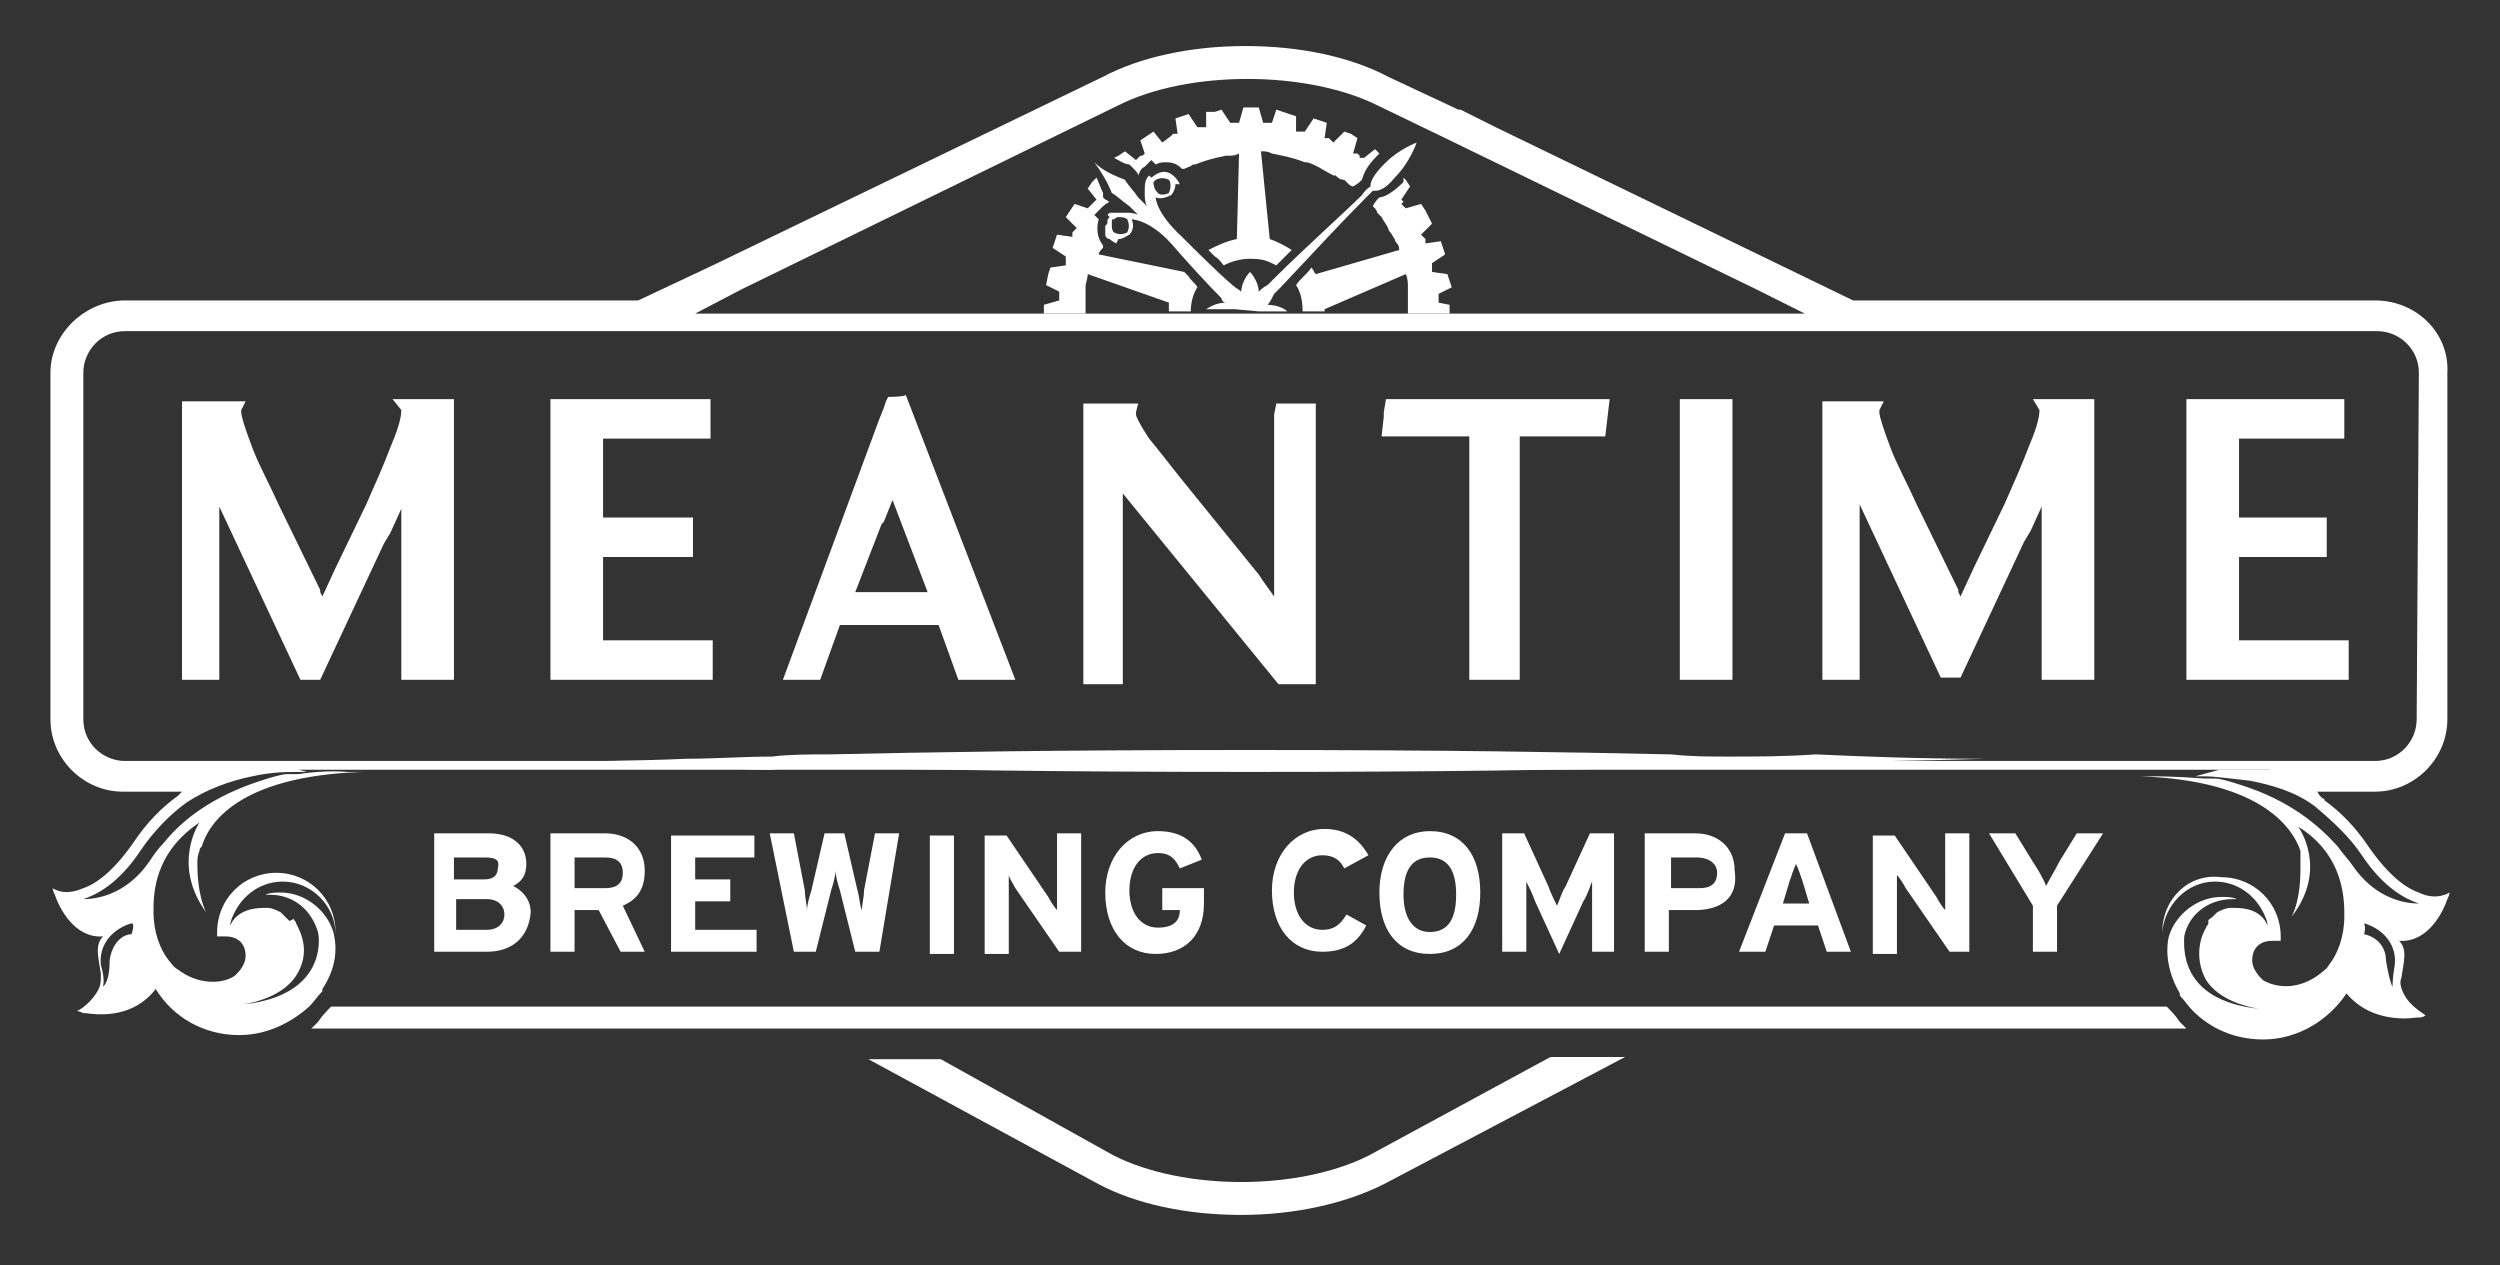 <svg xmlns="http://www.w3.org/2000/svg" id="Isolation_Mode" viewBox="0 0 114 57.7"><rect x="0" y="0" width="114" height="57.7" fill="#333333" stroke="none"/><style>.st0{fill:#fff}</style><path d="M62.4 52.7c-1.6.8-3.7 1.2-5.8 1.2s-4.2-.4-5.8-1.2l-7.9-4.4h-3.3L50.1 54c1.7.9 4 1.4 6.5 1.4 2.4 0 4.7-.5 6.5-1.4l11-5.8h-3.4zM22.2 41h-1.4v1.4h1.4c.5 0 .8-.3.8-.7s-.3-.7-.8-.7m-.1-1.9h-1.4v1h1.4c.4 0 .6-.2.6-.5.1-.4-.1-.5-.6-.5m.1 4.3h-2.4V38h2.5c1 0 1.7.5 1.7 1.4 0 .5-.2.8-.6 1 .4.2.8.6.8 1.2-.1 1.2-.9 1.8-2 1.8m5.4-4.3h-1.4v1.4h1.4c.5 0 .8-.2.8-.7s-.3-.7-.8-.7m.7 4.3-1-1.9h-1.1v1.9h-1.1V38h2.5c1 0 1.8.6 1.8 1.7 0 .8-.3 1.3-1 1.6l1 2.1zm2.3 0v-5.3h3.8v1h-2.7v1h1.6v1h-1.6v1.3h2.8v1zm9.5 0H39l-.7-2.8c-.1-.3-.2-.7-.2-.9 0 .2-.1.6-.2.9l-.7 2.8h-1L35.1 38h1.1l.5 2.6c0 .3.1.7.1.9 0-.2.1-.6.2-.9l.6-2.6h.9l.6 2.6c.1.3.1.7.2.9 0-.2.1-.6.1-.9l.5-2.6H41zm2.3-5.3h1.1v5.4h-1.1zm5.9 5.3-2-2.9c-.1-.2-.3-.5-.3-.6v3.6h-1.1v-5.4h1l1.9 2.8c.1.2.3.5.4.6V38h1.1v5.4zm4.4.1c-1.4 0-2.3-1.1-2.3-2.8 0-1.6 1-2.8 2.4-2.8 1.1 0 1.7.5 2 1.3l-1 .4c-.2-.4-.4-.7-1-.7-.8 0-1.3.7-1.3 1.7s.5 1.7 1.3 1.7c.7 0 1-.3 1-.8H53v-1h1.9v.7c0 1.5-.9 2.3-2.2 2.3m8.6-3.9c-.2-.4-.5-.6-1-.6-.8 0-1.3.7-1.3 1.7s.5 1.7 1.3 1.7c.5 0 .8-.2 1.1-.7l.9.5c-.4.8-1 1.2-2 1.2-1.4 0-2.3-1.1-2.3-2.8 0-1.6 1-2.8 2.4-2.8 1 0 1.6.5 2 1.2zm3.9-.5c-.9 0-1.2.7-1.2 1.7s.4 1.7 1.2 1.7c.9 0 1.2-.7 1.2-1.7s-.3-1.7-1.2-1.7m0 4.4c-1.5 0-2.3-1.1-2.3-2.8s.9-2.8 2.3-2.8c1.5 0 2.3 1.1 2.3 2.8s-.8 2.8-2.3 2.8m7.4-.1v-3.2c-.1.2-.2.6-.4.9l-1.1 2.4-1.1-2.4c-.1-.3-.3-.7-.4-.9v3.2h-1.1V38h1l1.1 2.4c.1.3.3.7.4.9.1-.2.2-.6.4-.9l1.1-2.4h1.1v5.4zm4.8-4.3h-1.2v1.4h1.3c.5 0 .8-.2.8-.7s-.5-.7-.9-.7m-.1 2.4h-1.2v1.9H75V38h2.3c1 0 1.8.6 1.8 1.7.2 1.3-.7 1.8-1.8 1.8m4.9-1.3c-.1-.3-.2-.6-.3-.8-.1.2-.2.5-.3.8l-.3 1h1.2zm1.1 3.2-.4-1.2h-2l-.4 1.2h-1.2l2.1-5.4h1l2 5.4zm5.6 0-2-2.9c-.1-.2-.3-.5-.4-.6v3.6h-1.1v-5.4h1l1.9 2.8c.1.2.3.5.4.6V38h1.1v5.4zm4.9-2.1v2.1h-1.1v-2.1l-2-3.3h1.2l.8 1.3c.2.3.5.8.6 1.1.1-.2.4-.7.6-1.1l.8-1.3h1.2zm-41.2-33 .1-.1q.3-.15.6 0c.1.1.1.4 0 .6-.2.1-.4.1-.5 0-.2-.2-.2-.4-.2-.5m-1.2 2.3q-.3.15-.6 0c-.1-.1-.1-.2-.1-.3v-.2c0-.1 0-.1.1-.1 0 0 .1-.1.2-.1s.3 0 .4.1q.15.3 0 .6m6 3.6h1.3c-.2-.2-.6-.3-.9-.3.1-.1.2-.3.3-.5l.3-.3c1.4-1.5 3-3.2 3.8-4l.3-.3.1-.1h.1c.2 0 .5-.1.9-.6.7-.7 1-1.6 1-1.6s-.8.3-1.4.9l-.1.1c-.7.7-.6 1-.6 1s-.2.1-.4.4c-.8.8-2.6 2.4-4 3.8l-.3.3c-.2.1-.3.2-.4.3 0-.3-.2-.7-.4-.9-.2.2-.4.6-.4.9-.1-.1-.3-.2-.4-.3-.7-.6-1.7-1.6-2.3-2.2C52.7 9.7 52.7 9 52.7 9c.2.1.5 0 .7-.1.1-.1.2-.3.2-.5h.2s-.1-.2-.2-.3c-.3-.3-.6-.4-1.1 0l-.1-.1c-.2.2-.2.4-.2.8 0 .2 0 .4.1.6l-.4-.4c-.2-.3-.5-.6-.6-.8-.5-.2-1-.4-1.4-.8.3.4.6.9.8 1.4.2.1.5.4.8.6l.4.4c-.2-.1-.4-.1-.6-.1h-.7l-.1.1.1.1c-.1.1-.1.1-.1.2s0 .1-.1.2v.4c0 .1.1.2.2.2.1.1.3.2.3.2l.1-.2c.2 0 .3-.1.5-.2.2-.2.2-.5.1-.7 0 0 .8 0 1.8 1.1.6.7 1.7 1.9 2.3 2.5 0 .1.1.2.2.2q-.45 0-.9.3h1.3" class="st0"/><path d="M65.6 13.8v-.4l.6-.3-.1-.3-.1-.3-.7-.1V12l.6-.4-.1-.3-.1-.3-.7.1v-.2l-.1-.1-.1-.1.5-.5-.3-.6-.2-.3-.7.2-.1-.1-.1-.1.1-.1-.1-.1.4-.6-.2-.3-.1-.1v.2c-.5.5-.9.7-1.1.7-.1.1-.2.2-.3.4.1.1.2.2.2.3l.2.2c.1.2.2.3.3.5 0 .1.1.2.1.2.1.1.1.2.2.3 0 .1.1.2.1.2.1.1.1.2.1.3L60 12.5c-.1-.1-.1-.2-.2-.3-.2.3-.5.5-.7.8q.3.45.3 1.2h1v-.1l3.7-1.6c.1.2.1.4.1.6v1.2h1.9v-.4zM54 12.4l-3.9-.8c0-.1.1-.2.2-.3v-.1c-.3-.4-.3-.8-.2-1.2l-.2-.2.3-.3c.1-.1.2-.2.4-.3-.1 0-.1-.1-.2-.1l-.1-.1v-.2c-.1-.2-.2-.5-.3-.7l-.2.2-.2.3.4.5-.1.1-.1.1-.1.1-.1.1-.6-.2-.2.3-.2.3.5.5-.1.1-.1.1v.2l-.7-.1-.1.3-.1.3.6.4v.4l-.7.1-.1.3-.1.5.6.3v.4l-.7.2v.4h1.9v-1.2c0-.2.1-.4.1-.6l3.7 1.3v.4h1c0-.4.1-.8.3-1.1-.1-.2-.3-.3-.4-.5zm-2.3-4.7c.1.1.2.2.2.3.1-.2.1-.3.3-.4l.3-.3.2.2c.2-.1.3-.1.5-.1.3 0 .5.1.7.3h.1c.2-.1.3-.1.4-.2h.1c.5-.2.9-.3 1.4-.4h.1c.2 0 .3 0 .5-.1l-.1 3.9c-.5.1-.9.3-1.3.5l.3.3c.2.1.3.3.4.4q.6-.3 1.2-.3c.6 0 .8.1 1.2.3l.7-.7c-.3-.2-.7-.4-1-.5l-.4-4c.2 0 .3 0 .5.1.5.1 1 .2 1.5.4h.1c.4.1.8.4 1.2.6h.1c.1.1.2.2.4.2l.1.1c.1.1.2.2.3.2.2-.1.3-.2.4-.3.1-.3.2-.6.7-1.1l.1-.1-.2-.2-.5.4H62v-.1l-.1-.1h-.2l.2-.7-.3-.2-.3-.1-.5.5-.1-.1-.1-.1h-.2l.1-.7-.3-.1-.3-.1-.4.6h-.4v-.7l-.3-.1-.6-.2-.2.6h-.4l-.2-.7h-.7l-.2.7h-.4l-.4-.6-.3.1H55v.7h-.4l-.4-.6-.3.1-.3.1.1.7h-.2l-.1.1-.4.3-.4-.5-.3.2-.3.2.2.6-.1.1H52l-.1.1-.1.1-.5-.4-.3.2-.2.1c.2.1.5.3.7.3z" class="st0"/><path d="M110.2 32.8c0 1-.8 1.9-1.9 1.9H5.7c-1 0-1.9-.8-1.9-1.9V17c0-1 .8-1.9 1.9-1.9h65-10.2 47.9c1 0 1.9.8 1.9 1.9zM33.8 13.2 51 4.8c1.6-.8 3.7-1.2 5.9-1.2 2.1 0 4.3.4 5.9 1.2l2.9 1.4 14.4 7 2.2 1.1H31.7zm74.5.5H84.5L68.2 5.8 66.6 5h-.1l-3.2-1.5c-1.7-.9-4-1.4-6.5-1.4s-4.8.5-6.5 1.4l-17.8 8.6-3.4 1.6H5.7c-1.8 0-3.4 1.5-3.4 3.3v15.8c0 1.8 1.5 3.3 3.3 3.3h2.8l-.2.2 2.3-1.2h93l1.8 1h3c1.8 0 3.3-1.5 3.3-3.3V17c.1-1.8-1.4-3.3-3.3-3.3m-9.5 32.2H15.1c-.2.2-.4.4-.6.7l-.3.3h85.5l-.3-.3c-.2-.3-.4-.5-.6-.7" class="st0"/><path d="M78.8 34.5c-.9 0-1.7 0-2.6-.1-4.7-.1-10-.2-19.2-.2s-14.5.1-19.2.2c-.9 0-1.8 0-2.6.1-1.3 0-2.6.1-3.9.1-2.2.1-4.7.1-7.7.2 3 0 5.5.1 7.7.2 1.3 0 2.6.1 3.9.1C36 35 37 35 38 35c4.6.1 9.9.2 19 .2s14.3-.1 19-.2c1 0 1.9 0 2.9-.1 1.3 0 2.5-.1 3.9-.1 2.2-.1 4.7-.1 7.7-.2-3 0-5.5-.1-7.7-.2-1.4.1-2.7.1-4 .1M6 42.6c-.4 0-.9.4-1 1.2q0 .9-.3 1.2c0-.1.1-.3-.1-1-.1-.8.4-1.6 1.4-1.9.1 0 .1.2 0 .5m6.6-2.8c-1.5 0-2.7 1.2-2.7 2.7v.2h.4c.4 0 .9.2.9.9 0 .3-.2.6-.4.8l-.1.1c-.6.4-1.7.4-2.6-.3-.2-.1-.3-.3-.4-.4-.4-.5-.7-1.3-.7-2.2v-.2c0-1.1.3-2.7 2.1-3.9 0 0-1.3 1.9.3 4.1-.4-.8-.4-2-.4-2.2s0-.4.1-.6c0-.1 0-.1.1-.2.3-1 1.6-3.2 7.3-3.4h-.9.2s-.9-.1-2.2.1h.1-.6q-.3 0-1.2.3c-2.2.7-3.6 1.8-4.4 2.8-.3.3-.5.6-.7.9-.9 1.3-2.1 1.7-3 1.7.6-.2 1.6-.7 2.6-2.2.6-.9 1.4-1.7 2.1-2.2.9-.6 2-1 3-1.2.9-.2 1.6-.2 2.1-.2h.4l-1.1-.3h-2.8s-1.4 0-1.5.5v.3s0 .1-.1.1c-.1.1-.1.2-.2.3l-.1.1-.1.1c-.7.5-1.4 1.2-2 2.1-.9 1.3-1.7 1.9-2.3 2.1-.9.4-1.4 0-1.4 0s0 .1.1.3c.2.6.9 2 2.2 1.9-.4.4-.2 1-.1 1.7 0 .3 0 .5-.1.7-.3.6-.9 1-1 1 0 0 .1 0 .3.1h.1c.7.1 2.2.2 3.2-1.1.8 1.3 2.2 2.1 3.8 2.1 1.2 0 2.3-.5 3.2-1.3.2-.2.4-.5.6-.7v-.1c.8-1.2.6-2.2.5-2.6-.3-1-1.3-1.8-2.4-1.8-.2 0-.5 0-.7.1h.2c1.1 0 1.9.7 2.2 1.7.1.4.3 2.9-3.4 3.3.6-.1 1.8-.4 2.4-1.3.7-1.1.2-2 0-2.4 0-.1-.1-.1-.1-.2l-.2.1-.2-.2-.1-.1-.1-.1c-.2-.1-.4-.2-.6-.2H12c-.4 0-1.2.1-1.5.8 0-.2.1-.4.2-.6.4-.8 1.2-1.4 2.2-1.4 1.3 0 2.4 1.1 2.4 2.4v-.1c0-1.5-1.2-2.7-2.7-2.7m95.2 2.3c1 .3 1.5 1.1 1.4 1.9-.1.6-.1.9-.1 1q-.15-.3-.3-1.2c0-.7-.5-1.1-1-1.2.1-.3 0-.5 0-.5m-9.2.4c.1-1.2 1.1-2.3 2.4-2.3 1 0 1.8.6 2.2 1.4.1.2.2.4.2.6-.3-.7-1-.8-1.5-.8h-.2c-.2 0-.4.1-.6.2l-.1.1-.1.1c-.1.1-.2.1-.2.2v.1c0 .1-.1.1-.1.2-.2.3-.6 1.3 0 2.4.6.9 1.8 1.2 2.4 1.3-3.7-.4-3.4-2.9-3.4-3.3.2-1 1.1-1.7 2.2-1.7h.2c-.2-.1-.5-.1-.7-.1-1.1 0-2.1.8-2.4 1.8-.1.4-.2 1.4.5 2.6v.1c.2.2.4.5.6.7.8.8 1.9 1.3 3.2 1.3 1.6 0 3-.9 3.8-2.1 1 1.2 2.5 1.2 3.2 1.1h.1c.2 0 .3-.1.3-.1-.1-.1-.7-.4-1-1-.1-.2-.2-.5-.1-.7.1-.7.3-1.3-.1-1.7 1.3.1 2-1.3 2.2-1.9.1-.2.1-.3.1-.3s-.6.4-1.4 0c-.6-.2-1.4-.8-2.3-2.1-.6-.9-1.3-1.6-2-2.1 0-.1-.1-.1-.1-.1l-.1-.1c-.1-.1-.1-.2-.2-.3 0 0 0-.1-.1-.1v-.3c-.1-.5-1.5-.5-1.5-.5h-2.8l-1.1.3h.4c.5 0 1.2.1 2.1.2 1 .2 2.1.5 3 1.2.7.6 1.5 1.3 2.1 2.2 1 1.5 2 2 2.6 2.2-.9 0-2.1-.4-3-1.7-.2-.3-.5-.6-.7-.9-.9-1-2.2-2.1-4.4-2.8q-.9-.3-1.2-.3h-.6.1c-1.3-.1-2.2-.1-2.2-.1h.2-.9c5.7.2 7 2.5 7.3 3.4v.8c0 .3 0 1.4-.4 2.2 1.7-2.2.3-4.1.3-4.1 1.8 1.1 2.1 2.8 2.1 3.9v.2c0 .9-.3 1.7-.7 2.2-.1.2-.3.3-.4.4-.9.7-1.9.7-2.6.3l-.1-.1c-.2-.2-.4-.5-.4-.8 0-.7.5-.9.9-.9h.4v-.2c0-1.5-1.2-2.7-2.7-2.7-1.5-.2-2.7 1-2.7 2.5M18.3 18.7c0 .4-.2 1-.5 1.7-.3.8-.7 1.7-1.1 2.6l-1.4 2.9-.6 1.3-.1-.2v-.1L12.7 23c-.4-.9-.9-1.8-1.2-2.6S11 19 11 18.8v-.1l.2-.4H8.3V31H10v-7.9l3.7 7.9h.9l2.9-6.2.3-.5.5-1.1V31h2.4V18.2h-2.8zm74.7 0c0 .4-.2 1-.5 1.7-.3.8-.7 1.7-1.1 2.6L90 25.9l-.6 1.3-.1-.2v-.1L87.4 23c-.4-.9-.9-1.8-1.2-2.6s-.5-1.4-.5-1.6v-.1l.2-.4h-2.8V31h1.7v-8l3.7 7.9h.9l2.9-6.2.3-.5.5-1.1V31h2.4V18.2h-2.8zm-29.9.1v.2l-.1.9h4V31h2.3V19.9h3.9l.2-1.7H63.2zm-35.6 7.4v-.8h4.1v-1.8h-4.1V20h4.9v-1.8h-7.3V31h7.4v-1.8h-5zm74.6 3v-3.8h4v-1.8h-4V20h4.8v-1.8h-7.2V31h7.4v-1.8zM76.6 18.8V31H79V18.2h-2.4zm-18.5.1v8.3l-.5-.7-.2-.3-3-3.7c-.9-1.1-1.5-1.9-2-2.5-.4-.6-.6-1-.6-1.1v-.1l.1-.4h-2.5v12.8h1.8v-8.7l7.1 8.7H60V18.4h-1.8zM41.9 27H39l1.2-3.1.1-.1.4-1 1.6 4.2zm-1.4-8.9-.1.2-.1.3-.2.5L35.7 31h1.7l.9-2.5h4.5l.9 2.5h2.6l-5-13c0 .1-.8.1-.8.1" class="st0"/></svg>